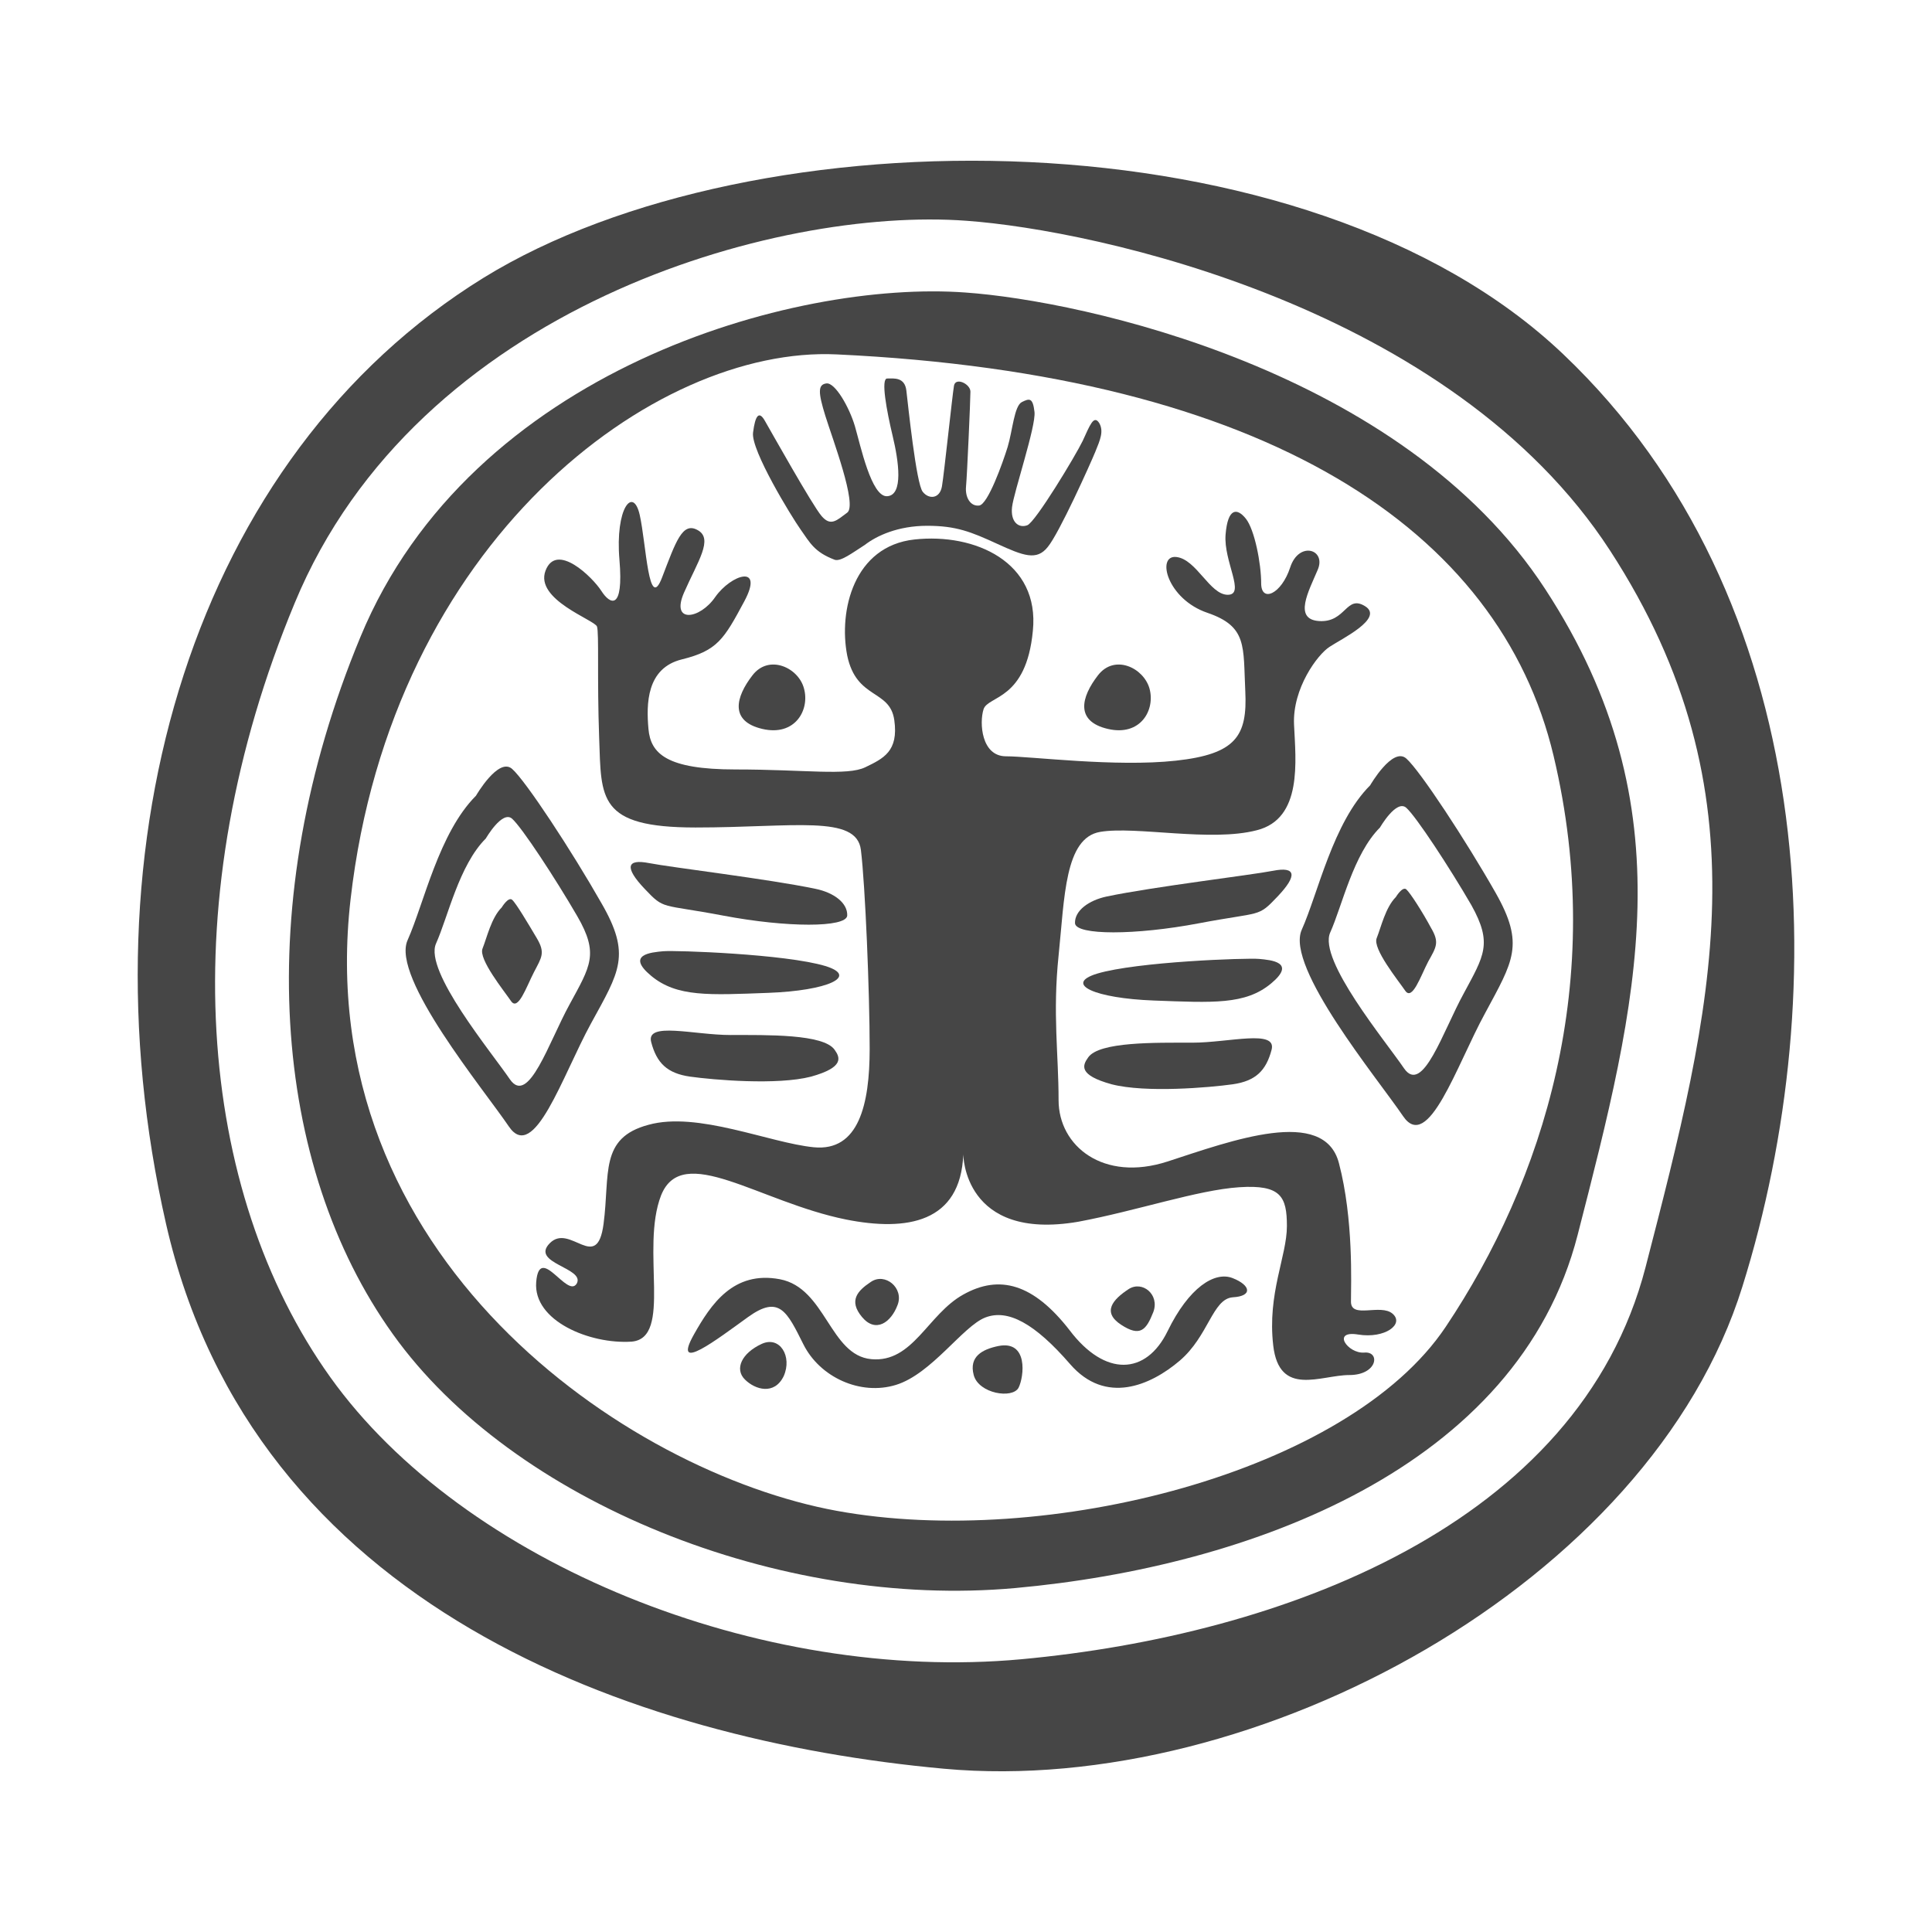 <?xml version="1.0" encoding="UTF-8" standalone="no"?><!-- Generator: Gravit.io --><svg xmlns="http://www.w3.org/2000/svg" xmlns:xlink="http://www.w3.org/1999/xlink" style="isolation:isolate" viewBox="0 0 100 100" width="100pt" height="100pt"><defs><clipPath id="_clipPath_PX79gGQISvyfxK84FdZS2tkepIugdrrM"><rect width="100" height="100"/></clipPath></defs><g clip-path="url(#_clipPath_PX79gGQISvyfxK84FdZS2tkepIugdrrM)"><path d=" M 80.923 18.344 C 67.687 5.732 39.062 5.732 25.033 14.376 C 10.069 23.615 4.089 43.568 8.595 63.35 C 13.101 83.132 32.714 90.076 48.868 91.55 C 65.023 93.024 85.429 81.914 90.19 66.581 C 94.98 51.248 94.186 30.956 80.923 18.344 Z  M 85.174 65.589 C 81.716 78.938 66.355 84.634 52.865 85.882 C 39.346 87.129 23.985 80.922 17.098 71.286 C 10.211 61.65 8.879 46.544 15.255 31.211 C 21.604 15.878 40.196 10.692 50.03 11.428 C 56.719 11.91 75.141 15.878 83.332 28.49 C 91.522 41.102 88.631 52.212 85.174 65.589 Z " fill="rgb(70,70,70)"/><path d=" M 79.987 30.502 C 72.59 19.137 56.01 15.566 49.974 15.141 C 41.103 14.489 24.381 19.137 18.656 32.968 C 12.931 46.77 14.122 60.374 20.329 69.047 C 26.535 77.748 40.366 83.302 52.553 82.197 C 64.711 81.092 78.57 75.962 81.659 63.917 C 84.749 51.872 87.384 41.839 79.987 30.502 Z  M 74.829 68.678 C 69.784 76.217 54.168 80.185 43.313 78.201 C 32.459 76.217 16.021 65.079 18.146 46.544 C 20.272 28.008 33.876 17.89 43.313 18.344 C 65.618 19.392 77.635 27.441 80.412 39.118 C 83.19 50.795 79.874 61.139 74.829 68.678 Z " fill="rgb(70,70,70)"/><path d=" M 49.86 59.751 C 49.719 63.293 46.941 63.747 43.795 63.123 C 39.289 62.216 35.321 59.099 34.216 61.876 C 33.139 64.654 34.839 69.273 32.685 69.443 C 30.531 69.585 27.584 68.366 27.754 66.354 C 27.924 64.342 29.369 67.233 29.851 66.439 C 30.305 65.617 27.414 65.391 28.463 64.342 C 29.511 63.293 30.9 65.929 31.24 63.35 C 31.58 60.771 31.013 58.9 33.564 58.22 C 36.115 57.512 39.827 59.156 42.123 59.382 C 44.447 59.609 45.014 57.172 45.014 54.281 C 45.014 51.39 44.787 45.835 44.56 43.993 C 44.334 42.151 41.075 42.831 36.001 42.831 C 30.928 42.831 31.127 41.329 31.013 38.211 C 30.9 35.094 31.013 32.77 30.9 32.43 C 30.787 32.089 27.669 31.041 28.236 29.539 C 28.803 28.037 30.673 29.879 31.127 30.587 C 31.58 31.296 32.289 31.636 32.062 28.972 C 31.835 26.308 32.77 25.146 33.111 26.648 C 33.451 28.15 33.564 31.749 34.273 29.879 C 34.981 28.037 35.321 26.988 36.115 27.441 C 36.937 27.895 36.115 29.057 35.406 30.672 C 34.698 32.288 36.228 32.061 37.022 30.899 C 37.844 29.737 39.572 29.17 38.524 31.126 C 37.475 33.081 37.135 33.677 35.293 34.13 C 33.451 34.583 33.451 36.454 33.564 37.729 C 33.677 39.005 34.499 39.827 38.07 39.827 C 41.67 39.827 43.852 40.167 44.787 39.713 C 45.723 39.26 46.516 38.891 46.289 37.276 C 46.063 35.66 44.334 36.227 43.852 33.932 C 43.398 31.608 44.192 28.263 47.338 27.923 C 50.456 27.583 53.828 29.085 53.46 32.656 C 53.12 36.256 51.136 36.001 50.909 36.709 C 50.682 37.418 50.796 39.146 52.071 39.146 C 53.346 39.146 57.739 39.713 60.857 39.373 C 63.974 39.033 64.57 38.098 64.456 35.774 C 64.343 33.45 64.57 32.43 62.501 31.721 C 60.403 31.012 59.837 28.717 60.885 28.83 C 61.934 28.944 62.614 30.786 63.549 30.786 C 64.485 30.786 63.323 29.057 63.436 27.668 C 63.549 26.279 64.031 26.279 64.485 26.846 C 64.938 27.413 65.278 29.17 65.278 30.191 C 65.278 31.211 66.327 30.757 66.78 29.369 C 67.234 27.98 68.679 28.433 68.197 29.51 C 67.744 30.587 66.922 32.061 68.282 32.146 C 69.671 32.231 69.671 30.757 70.663 31.381 C 71.655 32.004 69.416 33.081 68.821 33.478 C 68.197 33.875 66.894 35.632 66.979 37.503 C 67.064 39.373 67.432 42.377 65.051 42.973 C 62.671 43.596 58.788 42.746 56.946 43.058 C 55.104 43.369 55.104 46.459 54.792 49.463 C 54.48 52.467 54.792 54.564 54.792 56.945 C 54.792 59.326 57.116 61.196 60.432 60.119 C 63.748 59.042 68.537 57.257 69.303 60.204 C 70.068 63.123 69.926 66.468 69.926 67.375 C 69.926 68.281 71.457 67.46 72.08 67.998 C 72.704 68.537 71.683 69.302 70.295 69.075 C 68.906 68.848 69.756 70.067 70.606 70.01 C 71.457 69.925 71.315 71.172 69.841 71.172 C 68.367 71.172 66.213 72.334 65.902 69.642 C 65.59 66.949 66.61 65.022 66.61 63.463 C 66.61 61.933 66.298 61.309 64.144 61.451 C 61.99 61.593 58.845 62.67 55.812 63.237 C 49.86 64.257 49.86 59.751 49.86 59.751 Z " fill="rgb(70,70,70)"/><path d=" M 43.2 28.972 C 42.151 28.575 41.925 28.093 41.443 27.413 C 40.961 26.733 38.864 23.304 38.977 22.397 C 39.091 21.49 39.289 21.235 39.601 21.801 C 39.913 22.34 42.038 26.138 42.52 26.705 C 43.002 27.271 43.313 26.931 43.852 26.534 C 44.39 26.138 43.087 22.708 42.718 21.518 C 42.35 20.328 42.322 19.903 42.775 19.846 C 43.228 19.789 43.965 21.093 44.249 22.057 C 44.532 23.02 45.099 25.741 45.921 25.684 C 46.771 25.628 46.516 23.87 46.204 22.567 C 45.893 21.263 45.581 19.591 45.921 19.591 C 46.261 19.591 46.828 19.506 46.913 20.214 C 46.998 20.923 47.423 25.061 47.763 25.458 C 48.075 25.854 48.642 25.826 48.755 25.174 C 48.868 24.522 49.294 20.441 49.379 19.959 C 49.464 19.506 50.229 19.874 50.229 20.271 C 50.229 20.668 50.059 24.579 50.002 25.174 C 49.945 25.741 50.229 26.223 50.682 26.166 C 51.136 26.109 51.901 23.955 52.156 23.134 C 52.411 22.283 52.496 21.008 52.893 20.81 C 53.29 20.611 53.46 20.583 53.545 21.32 C 53.63 22.057 52.468 25.486 52.383 26.251 C 52.298 27.016 52.723 27.356 53.176 27.186 C 53.601 27.016 55.67 23.587 56.039 22.822 C 56.407 22.028 56.606 21.461 56.889 21.886 C 57.144 22.312 56.946 22.765 56.691 23.389 C 56.436 24.012 54.82 27.611 54.225 28.32 C 53.658 29.029 52.978 28.773 51.618 28.15 C 50.257 27.526 49.492 27.215 47.99 27.215 C 46.488 27.215 45.382 27.725 44.759 28.207 C 44.135 28.603 43.512 29.085 43.2 28.972 Z " fill="rgb(70,70,70)"/><path d=" M 31.127 46.742 C 29.596 44.05 27.216 40.422 26.507 39.798 C 25.798 39.175 24.636 41.187 24.636 41.187 C 22.709 43.114 21.944 46.77 21.094 48.669 C 20.244 50.596 25.033 56.378 26.337 58.305 C 27.641 60.232 29.114 55.67 30.588 52.977 C 32.062 50.285 32.685 49.434 31.127 46.742 Z  M 29.483 51.985 C 28.406 53.941 27.357 57.257 26.394 55.868 C 25.43 54.451 21.944 50.256 22.568 48.839 C 23.191 47.45 23.758 44.786 25.147 43.398 C 25.147 43.398 25.997 41.924 26.507 42.377 C 27.017 42.831 28.746 45.467 29.88 47.422 C 31.013 49.378 30.56 50.001 29.483 51.985 Z " fill="rgb(70,70,70)"/><path d=" M 26.507 46.572 C 26.309 46.402 25.968 46.969 25.968 46.969 C 25.43 47.507 25.203 48.527 24.977 49.094 C 24.75 49.633 26.082 51.277 26.45 51.815 C 26.819 52.354 27.244 51.078 27.641 50.313 C 28.037 49.548 28.236 49.321 27.782 48.556 C 27.329 47.791 26.705 46.742 26.507 46.572 Z " fill="rgb(70,70,70)"/><path d=" M 77.408 46.203 C 75.878 43.511 73.497 39.883 72.789 39.26 C 72.08 38.636 70.918 40.649 70.918 40.649 C 68.991 42.576 68.226 46.232 67.375 48.131 C 66.525 50.058 71.315 55.84 72.619 57.767 C 73.922 59.694 75.396 55.131 76.87 52.439 C 78.315 49.746 78.939 48.896 77.408 46.203 Z  M 75.764 51.418 C 74.687 53.374 73.639 56.69 72.675 55.301 C 71.712 53.884 68.226 49.689 68.849 48.272 C 69.473 46.884 70.039 44.22 71.428 42.831 C 71.428 42.831 72.278 41.357 72.789 41.811 C 73.299 42.264 75.028 44.9 76.161 46.855 C 77.267 48.839 76.813 49.463 75.764 51.418 Z " fill="rgb(70,70,70)"/><path d=" M 72.789 46.033 C 72.59 45.863 72.25 46.43 72.25 46.43 C 71.712 46.969 71.485 47.989 71.258 48.556 C 71.031 49.094 72.363 50.738 72.732 51.277 C 73.1 51.815 73.525 50.54 73.922 49.774 C 74.347 49.009 74.517 48.783 74.064 48.017 C 73.639 47.224 72.987 46.203 72.789 46.033 Z " fill="rgb(70,70,70)"/><path d=" M 42.208 46.005 C 39.771 45.495 34.754 44.9 33.592 44.673 C 32.43 44.446 32.317 44.9 33.366 46.005 C 34.414 47.11 34.159 46.77 37.447 47.394 C 40.734 48.017 43.795 48.017 43.852 47.394 C 43.88 46.742 43.172 46.203 42.208 46.005 Z " fill="rgb(70,70,70)"/><path d=" M 42.718 50.001 C 40.649 49.378 34.953 49.179 34.329 49.236 C 33.706 49.293 32.374 49.406 33.706 50.511 C 35.038 51.617 36.71 51.503 39.771 51.39 C 42.832 51.277 44.475 50.54 42.718 50.001 Z " fill="rgb(70,70,70)"/><path d=" M 43.2 54.337 C 42.633 53.516 39.714 53.572 37.815 53.572 C 35.916 53.572 33.422 52.864 33.706 53.941 C 33.989 55.018 34.528 55.556 35.718 55.726 C 36.937 55.896 40.224 56.18 41.981 55.726 C 43.71 55.244 43.484 54.734 43.2 54.337 Z " fill="rgb(70,70,70)"/><path d=" M 57.286 46.402 C 59.723 45.892 64.74 45.297 65.902 45.07 C 67.064 44.843 67.177 45.297 66.128 46.402 C 65.08 47.507 65.335 47.167 62.047 47.791 C 58.76 48.414 55.699 48.414 55.642 47.791 C 55.614 47.139 56.351 46.6 57.286 46.402 Z " fill="rgb(70,70,70)"/><path d=" M 56.776 50.398 C 58.845 49.774 64.541 49.576 65.165 49.633 C 65.788 49.689 67.12 49.803 65.788 50.908 C 64.456 52.013 62.784 51.9 59.723 51.787 C 56.662 51.673 55.047 50.936 56.776 50.398 Z " fill="rgb(70,70,70)"/><path d=" M 56.322 54.734 C 56.889 53.912 59.808 53.969 61.707 53.969 C 63.606 53.969 66.1 53.26 65.817 54.337 C 65.533 55.414 64.995 55.953 63.804 56.123 C 62.586 56.293 59.298 56.576 57.541 56.123 C 55.784 55.641 56.039 55.131 56.322 54.734 Z " fill="rgb(70,70,70)"/><path d=" M 38.949 34.952 C 38.07 36.086 37.759 37.333 39.459 37.729 C 41.16 38.126 41.925 36.737 41.613 35.632 C 41.33 34.555 39.799 33.847 38.949 34.952 Z " fill="rgb(70,70,70)"/><path d=" M 56.832 34.952 C 55.954 36.086 55.642 37.333 57.343 37.729 C 59.043 38.126 59.808 36.737 59.496 35.632 C 59.185 34.555 57.683 33.847 56.832 34.952 Z " fill="rgb(70,70,70)"/><path d=" M 35.916 69.075 C 36.795 67.516 37.957 65.759 40.366 66.213 C 42.747 66.666 42.945 70.152 45.099 70.35 C 47.253 70.549 48.018 68.026 49.86 67.006 C 51.731 65.957 53.488 66.439 55.359 68.848 C 57.201 71.286 59.326 71.172 60.432 68.905 C 61.537 66.638 62.869 65.787 63.804 66.156 C 64.74 66.524 64.853 67.091 63.804 67.148 C 62.756 67.233 62.557 69.16 61.055 70.435 C 59.553 71.711 57.229 72.731 55.387 70.605 C 53.545 68.48 52.156 67.743 50.994 68.196 C 49.832 68.65 48.217 71.116 46.374 71.682 C 44.532 72.249 42.435 71.286 41.585 69.585 C 40.734 67.885 40.338 67.006 38.722 68.168 C 37.107 69.33 34.754 71.144 35.916 69.075 Z " fill="rgb(70,70,70)"/><path d=" M 39.431 69.557 C 38.382 70.039 38.014 70.861 38.552 71.399 C 39.091 71.938 40.083 72.221 40.564 71.229 C 41.018 70.209 40.366 69.132 39.431 69.557 Z " fill="rgb(70,70,70)"/><path d=" M 51.674 69.67 C 50.852 69.84 50.144 70.209 50.399 71.172 C 50.654 72.136 52.411 72.419 52.723 71.824 C 53.006 71.257 53.233 69.358 51.674 69.67 Z " fill="rgb(70,70,70)"/><path d=" M 45.071 66.354 C 44.39 66.808 43.909 67.318 44.617 68.168 C 45.326 69.018 46.119 68.452 46.459 67.545 C 46.799 66.666 45.808 65.844 45.071 66.354 Z " fill="rgb(70,70,70)"/><path d=" M 58.419 66.723 C 57.598 67.261 57.031 67.913 58.023 68.565 C 59.015 69.217 59.326 68.848 59.695 67.913 C 60.035 67.006 59.128 66.269 58.419 66.723 Z " fill="rgb(70,70,70)"/></g></svg>